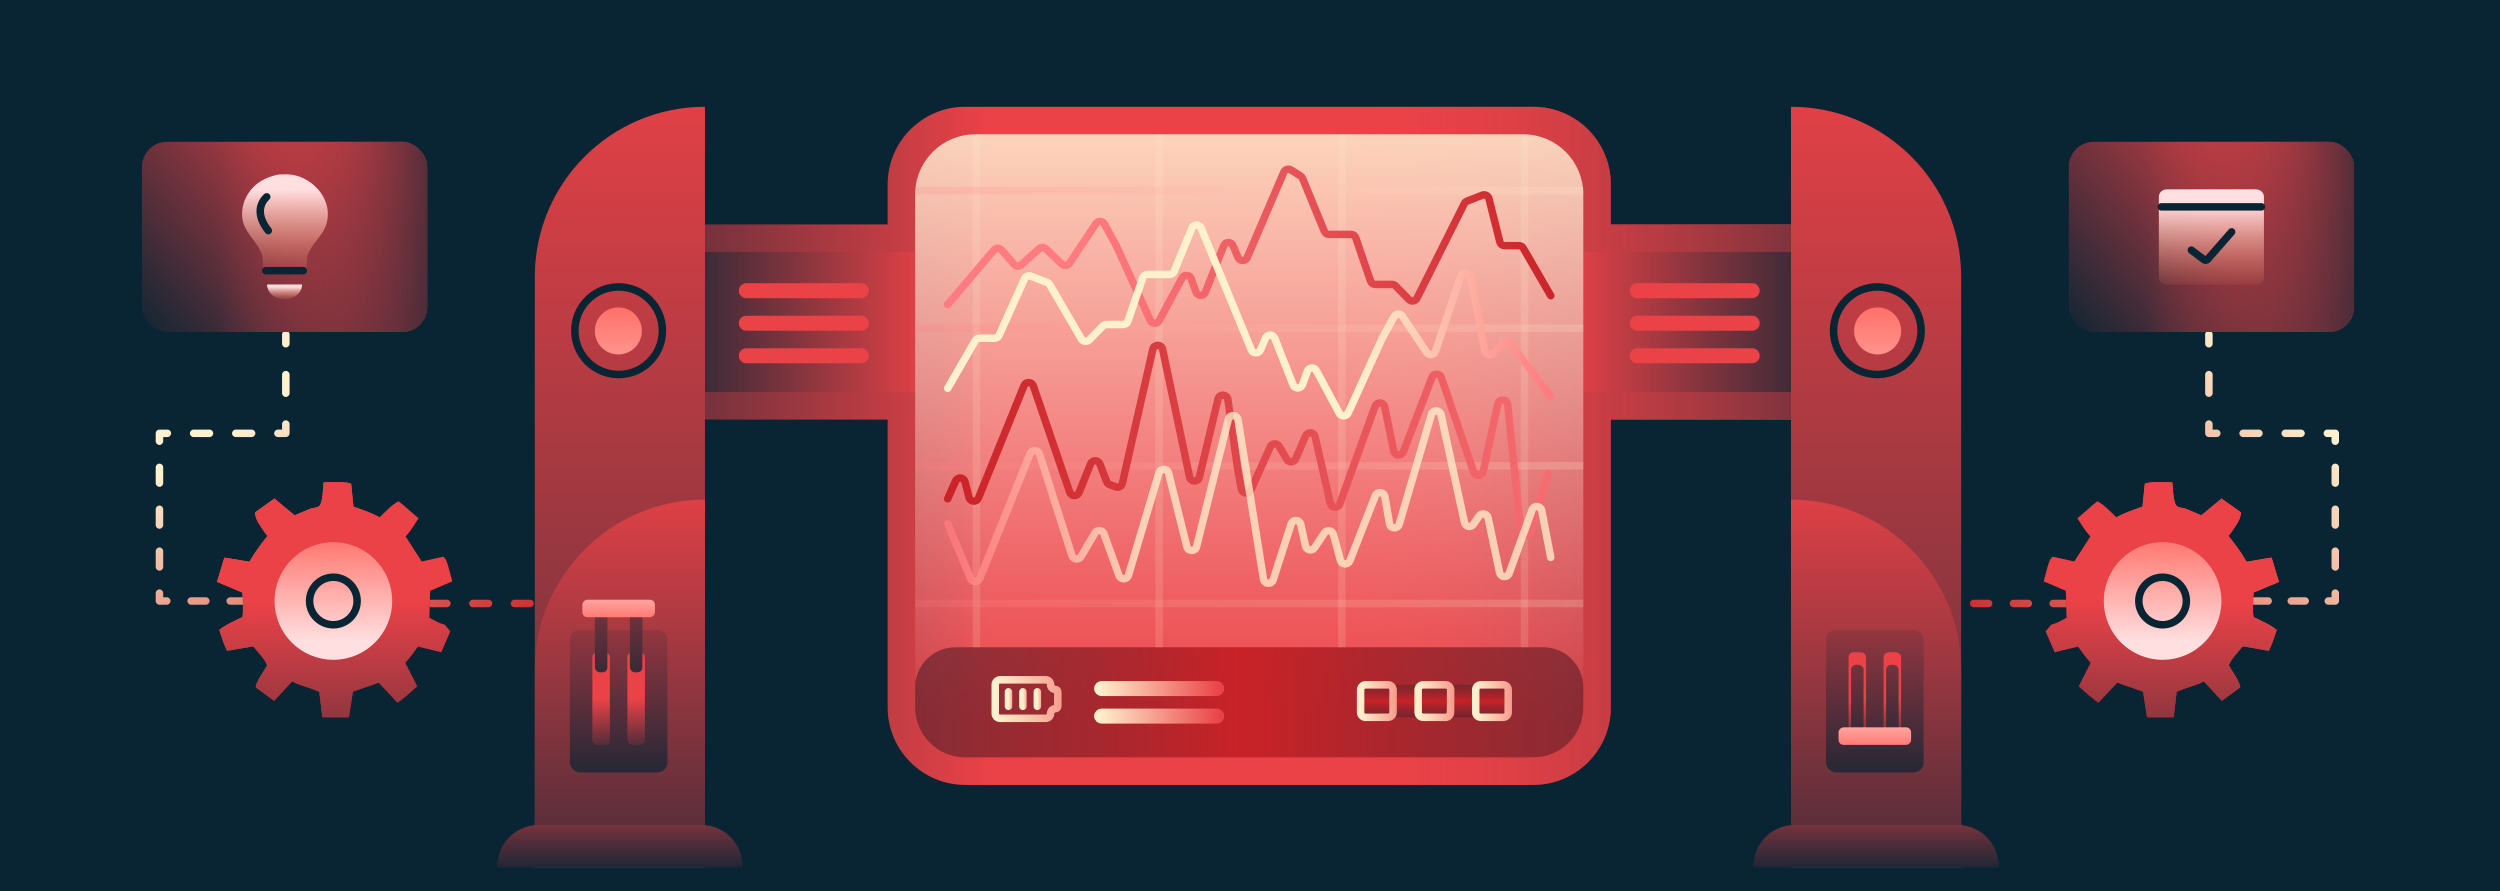 <?xml version="1.0" encoding="UTF-8"?> <svg xmlns="http://www.w3.org/2000/svg" width="620" height="221" viewBox="0 0 620 221" fill="none"><g clip-path="url(#clip0_775_232)"><rect width="620" height="221" fill="#092433"></rect><g clip-path="url(#clip1_775_232)"><rect width="633" height="209.138" transform="translate(-7 6)" fill="#092433"></rect><path fill-rule="evenodd" clip-rule="evenodd" d="M38.613 149.045C38.613 149.559 39.03 149.976 39.544 149.976H41.359C41.873 149.976 42.29 149.559 42.29 149.045C42.29 148.531 41.873 148.114 41.359 148.114H40.475V147.096C40.475 146.582 40.058 146.165 39.544 146.165C39.03 146.165 38.613 146.582 38.613 147.096L38.613 149.045ZM38.613 140.599C38.613 141.113 39.03 141.53 39.544 141.53C40.058 141.53 40.475 141.113 40.475 140.599V136.701C40.475 136.187 40.058 135.77 39.544 135.77C39.03 135.77 38.613 136.187 38.613 136.701L38.613 140.599ZM38.613 130.204C38.613 130.718 39.03 131.135 39.544 131.135C40.058 131.135 40.475 130.718 40.475 130.204V126.306C40.475 125.792 40.058 125.375 39.544 125.375C39.03 125.375 38.613 125.792 38.613 126.306L38.613 130.204ZM38.613 119.81C38.613 120.324 39.03 120.74 39.544 120.74C40.058 120.74 40.475 120.324 40.475 119.81V115.911C40.475 115.397 40.058 114.981 39.544 114.981C39.03 114.981 38.613 115.397 38.613 115.911L38.613 119.81ZM38.613 109.415C38.613 109.929 39.03 110.346 39.544 110.346C40.058 110.346 40.475 109.929 40.475 109.415L40.475 108.397H41.503C42.017 108.397 42.434 107.98 42.434 107.466C42.434 106.952 42.017 106.535 41.503 106.535H39.544C39.03 106.535 38.613 106.952 38.613 107.466L38.613 109.415ZM47.41 148.114C46.896 148.114 46.479 148.531 46.479 149.045C46.479 149.559 46.896 149.976 47.41 149.976H51.041C51.555 149.976 51.971 149.559 51.971 149.045C51.971 148.531 51.555 148.114 51.041 148.114H47.41ZM48.032 106.535C47.518 106.535 47.101 106.952 47.101 107.466C47.101 107.98 47.518 108.397 48.032 108.397H51.95C52.464 108.397 52.88 107.98 52.88 107.466C52.88 106.952 52.464 106.535 51.95 106.535H48.032ZM57.091 148.114C56.577 148.114 56.16 148.531 56.16 149.045C56.16 149.559 56.577 149.976 57.091 149.976H60.722C61.236 149.976 61.653 149.559 61.653 149.045C61.653 148.531 61.236 148.114 60.722 148.114H57.091ZM58.479 106.535C57.964 106.535 57.548 106.952 57.548 107.466C57.548 107.98 57.964 108.397 58.479 108.397L62.396 108.396C62.91 108.396 63.327 107.98 63.327 107.466C63.327 106.952 62.91 106.535 62.396 106.535L58.479 106.535ZM66.772 148.114C66.258 148.114 65.842 148.531 65.842 149.045C65.842 149.559 66.258 149.976 66.772 149.976H70.403C70.917 149.976 71.334 149.559 71.334 149.045C71.334 148.531 70.917 148.114 70.403 148.114H66.772ZM68.925 106.535C68.411 106.535 67.994 106.952 67.994 107.466C67.994 107.98 68.411 108.396 68.925 108.396H70.884C71.131 108.396 71.368 108.298 71.542 108.124C71.717 107.949 71.815 107.713 71.815 107.466V105.167C71.815 104.653 71.398 104.237 70.884 104.237C70.37 104.237 69.953 104.653 69.953 105.167V106.535H68.925ZM71.815 97.507V92.911C71.815 92.397 71.398 91.98 70.884 91.98C70.37 91.98 69.953 92.397 69.953 92.911L69.953 97.507C69.953 98.021 70.37 98.438 70.884 98.438C71.398 98.438 71.815 98.021 71.815 97.507ZM69.953 85.251C69.953 85.765 70.37 86.181 70.884 86.181C71.398 86.181 71.815 85.765 71.815 85.251V82.952C71.815 82.438 71.398 82.022 70.884 82.022C70.37 82.022 69.953 82.438 69.953 82.952V85.251ZM76.454 148.114C75.939 148.114 75.523 148.531 75.523 149.045C75.523 149.559 75.939 149.976 76.454 149.976H80.084C80.598 149.976 81.015 149.559 81.015 149.045C81.015 148.531 80.598 148.114 80.084 148.114H76.454ZM86.135 148.114C85.621 148.114 85.204 148.531 85.204 149.045C85.204 149.559 85.621 149.976 86.135 149.976H87.382C87.51 150.337 87.855 150.597 88.26 150.597H90.195C90.709 150.597 91.126 150.18 91.126 149.666C91.126 149.152 90.709 148.735 90.195 148.735H88.828C88.7 148.373 88.355 148.114 87.95 148.114H86.135ZM170.799 150.597C171.313 150.597 171.729 150.18 171.729 149.666C171.729 149.152 171.313 148.735 170.799 148.735H168.864C168.35 148.735 167.933 149.152 167.933 149.666C167.933 150.18 168.35 150.597 168.864 150.597H170.799ZM162.416 150.597C162.93 150.597 163.347 150.18 163.347 149.666C163.347 149.152 162.93 148.735 162.416 148.735H158.547C158.033 148.735 157.616 149.152 157.616 149.666C157.616 150.18 158.033 150.597 158.547 150.597H162.416ZM152.099 150.597C152.613 150.597 153.029 150.18 153.029 149.666C153.029 149.152 152.613 148.735 152.099 148.735H148.23C147.715 148.735 147.299 149.152 147.299 149.666C147.299 150.18 147.715 150.597 148.23 150.597H152.099ZM141.781 150.597C142.295 150.597 142.712 150.18 142.712 149.666C142.712 149.152 142.295 148.735 141.781 148.735H137.912C137.398 148.735 136.981 149.152 136.981 149.666C136.981 150.18 137.398 150.597 137.912 150.597H141.781ZM131.464 150.597C131.978 150.597 132.395 150.18 132.395 149.666C132.395 149.152 131.978 148.735 131.464 148.735H127.595C127.081 148.735 126.664 149.152 126.664 149.666C126.664 150.18 127.081 150.597 127.595 150.597H131.464ZM121.147 150.597C121.661 150.597 122.078 150.18 122.078 149.666C122.078 149.152 121.661 148.735 121.147 148.735H117.278C116.764 148.735 116.347 149.152 116.347 149.666C116.347 150.18 116.764 150.597 117.278 150.597H121.147ZM110.829 150.597C111.344 150.597 111.76 150.18 111.76 149.666C111.76 149.152 111.344 148.735 110.829 148.735H106.96C106.446 148.735 106.03 149.152 106.03 149.666C106.03 150.18 106.446 150.597 106.96 150.597H110.829ZM100.512 150.597C101.026 150.597 101.443 150.18 101.443 149.666C101.443 149.152 101.026 148.735 100.512 148.735H96.643C96.129 148.735 95.712 149.152 95.712 149.666C95.712 150.18 96.129 150.597 96.643 150.597H100.512Z" fill="url(#paint0_linear_775_232)"></path><path fill-rule="evenodd" clip-rule="evenodd" d="M580.076 149.045C580.076 149.559 579.66 149.976 579.146 149.976H577.423C576.909 149.976 576.493 149.559 576.493 149.045C576.493 148.531 576.909 148.114 577.423 148.114H578.215V147.096C578.215 146.582 578.631 146.165 579.146 146.165C579.66 146.165 580.076 146.582 580.076 147.096V149.045ZM580.076 140.599C580.076 141.113 579.66 141.53 579.146 141.53C578.631 141.53 578.215 141.113 578.215 140.599V136.701C578.215 136.187 578.631 135.77 579.146 135.77C579.66 135.77 580.076 136.187 580.076 136.701V140.599ZM580.076 130.204C580.076 130.718 579.66 131.135 579.146 131.135C578.631 131.135 578.215 130.718 578.215 130.204V126.306C578.215 125.792 578.631 125.375 579.146 125.375C579.66 125.375 580.076 125.792 580.076 126.306V130.204ZM580.076 119.81C580.076 120.324 579.66 120.74 579.146 120.74C578.631 120.74 578.215 120.324 578.215 119.81V115.911C578.215 115.397 578.631 114.981 579.146 114.981C579.66 114.981 580.076 115.397 580.076 115.911V119.81ZM580.076 109.415C580.076 109.929 579.66 110.346 579.146 110.346C578.631 110.346 578.215 109.929 578.215 109.415V108.397H577.187C576.673 108.397 576.256 107.98 576.256 107.466C576.256 106.952 576.673 106.535 577.187 106.535H579.146C579.66 106.535 580.076 106.952 580.076 107.466V109.415ZM571.683 148.114C572.197 148.114 572.614 148.531 572.614 149.045C572.614 149.559 572.197 149.976 571.683 149.976H568.239C567.725 149.976 567.308 149.559 567.308 149.045C567.308 148.531 567.725 148.114 568.239 148.114H571.683ZM570.658 106.535C571.172 106.535 571.589 106.952 571.589 107.466C571.589 107.98 571.172 108.397 570.658 108.397H566.74C566.226 108.397 565.809 107.98 565.809 107.466C565.809 106.952 566.226 106.535 566.74 106.535H570.658ZM562.498 148.114C563.012 148.114 563.429 148.531 563.429 149.045C563.429 149.559 563.012 149.976 562.498 149.976H559.054C558.54 149.976 558.123 149.559 558.123 149.045C558.123 148.531 558.54 148.114 559.054 148.114H562.498ZM560.211 106.535C560.725 106.535 561.142 106.952 561.142 107.466C561.142 107.98 560.725 108.397 560.211 108.397L556.294 108.396C555.78 108.396 555.363 107.98 555.363 107.466C555.363 106.952 555.78 106.535 556.294 106.535L560.211 106.535ZM553.314 148.114C553.828 148.114 554.245 148.531 554.245 149.045C554.245 149.559 553.828 149.976 553.314 149.976H549.869C549.355 149.976 548.939 149.559 548.939 149.045C548.939 148.531 549.355 148.114 549.869 148.114H553.314ZM549.765 106.535C550.279 106.535 550.696 106.952 550.696 107.466C550.696 107.98 550.279 108.396 549.765 108.396H547.806C547.559 108.396 547.322 108.298 547.148 108.124C546.973 107.949 546.875 107.713 546.875 107.466V105.167C546.875 104.653 547.292 104.237 547.806 104.237C548.32 104.237 548.737 104.653 548.737 105.167V106.535H549.765ZM546.875 97.507V92.911C546.875 92.397 547.292 91.98 547.806 91.98C548.32 91.98 548.737 92.397 548.737 92.911V97.507C548.737 98.021 548.32 98.438 547.806 98.438C547.292 98.438 546.875 98.021 546.875 97.507ZM548.737 85.251C548.737 85.765 548.32 86.181 547.806 86.181C547.292 86.181 546.875 85.765 546.875 85.251V82.952C546.875 82.438 547.292 82.022 547.806 82.022C548.32 82.022 548.737 82.438 548.737 82.952V85.251ZM544.129 148.114C544.643 148.114 545.06 148.531 545.06 149.045C545.06 149.559 544.643 149.976 544.129 149.976L540.685 149.976C540.171 149.976 539.754 149.559 539.754 149.045C539.754 148.531 540.171 148.114 540.685 148.114H544.129ZM534.944 148.114C535.458 148.114 535.875 148.531 535.875 149.045C535.875 149.559 535.458 149.976 534.944 149.976H533.222C532.708 149.976 532.291 149.559 532.291 149.045C532.291 148.531 532.708 148.114 533.222 148.114H534.944ZM528.893 148.735H530.74C531.254 148.735 531.671 149.152 531.671 149.666C531.671 150.18 531.254 150.597 530.74 150.597H528.893C528.378 150.597 527.962 150.18 527.962 149.666C527.962 149.152 528.378 148.735 528.893 148.735ZM519.041 148.735H522.735C523.249 148.735 523.666 149.152 523.666 149.666C523.666 150.18 523.249 150.597 522.735 150.597H519.041C518.527 150.597 518.11 150.18 518.11 149.666C518.11 149.152 518.527 148.735 519.041 148.735ZM509.189 148.735H512.883C513.397 148.735 513.814 149.152 513.814 149.666C513.814 150.18 513.397 150.597 512.883 150.597H509.189C508.675 150.597 508.258 150.18 508.258 149.666C508.258 149.152 508.675 148.735 509.189 148.735ZM499.337 148.735H503.031C503.546 148.735 503.962 149.152 503.962 149.666C503.962 150.18 503.546 150.597 503.031 150.597H499.337C498.823 150.597 498.406 150.18 498.406 149.666C498.406 149.152 498.823 148.735 499.337 148.735ZM489.485 148.735H493.18C493.694 148.735 494.11 149.152 494.11 149.666C494.11 150.18 493.694 150.597 493.18 150.597H489.485C488.971 150.597 488.554 150.18 488.554 149.666C488.554 149.152 488.971 148.735 489.485 148.735ZM479.633 148.735H483.328C483.842 148.735 484.259 149.152 484.259 149.666C484.259 150.18 483.842 150.597 483.328 150.597H479.633C479.119 150.597 478.702 150.18 478.702 149.666C478.702 149.152 479.119 148.735 479.633 148.735ZM469.781 148.735H473.476C473.99 148.735 474.407 149.152 474.407 149.666C474.407 150.18 473.99 150.597 473.476 150.597H469.781C469.267 150.597 468.851 150.18 468.851 149.666C468.851 149.152 469.267 148.735 469.781 148.735ZM459.93 148.735H463.624C464.138 148.735 464.555 149.152 464.555 149.666C464.555 150.18 464.138 150.597 463.624 150.597H459.93C459.416 150.597 458.999 150.18 458.999 149.666C458.999 149.152 459.416 148.735 459.93 148.735ZM451.925 148.735H453.772C454.286 148.735 454.703 149.152 454.703 149.666C454.703 150.18 454.286 150.597 453.772 150.597H451.925C451.411 150.597 450.994 150.18 450.994 149.666C450.994 149.152 451.411 148.735 451.925 148.735Z" fill="url(#paint1_linear_775_232)"></path><g filter="url(#filter0_f_775_232)"><path d="M77.019 126.135C77.694 125.972 78.951 125.884 79.319 125.307C80.085 124.104 80.086 121.106 80.265 119.63C81.657 119.648 86.113 119.322 87.092 120.01L87.665 125.636C89.882 126.429 92.105 127.17 94.185 128.288C95.586 126.993 97.165 125.155 98.875 124.328L103.773 128.552C102.767 130.053 101.807 131.714 100.557 133.022L104.561 139.272L109.934 138.078C110.713 138.772 110.877 139.585 111.17 140.549L112.152 144.16L106.673 146.5L106.464 153.217C107.67 153.839 108.94 154.625 110.268 154.91L111.662 156.589L109.436 161.746L103.644 160.34C102.632 161.696 101.658 163.148 100.495 164.377L103.458 170.2C101.883 171.634 100.345 173.061 98.587 174.272L95.38 170.851L93.928 169.303L87.523 171.529L86.534 177.904L79.934 177.888L79.183 171.591C76.995 170.539 74.658 170.116 72.435 168.97L67.982 173.796L63.442 170.475C63.247 169.51 65.651 166.058 66.252 165.036C65.821 163.553 63.79 161.545 62.809 160.278L56.318 161.397C55.498 159.766 54.977 157.946 54.382 156.222C55.981 154.873 58.284 153.97 60.143 153.004C60.397 151.063 60.169 148.923 60.124 146.961L53.816 144.316L55.638 138.291L61.869 139.31C63.186 136.975 64.635 135.012 66.328 132.934L65.639 132.011C64.708 130.578 63.213 128.825 63.263 127.059L68.058 123.643L73.059 127.799L77.019 126.135Z" fill="url(#paint2_linear_775_232)"></path></g><path d="M77.019 126.135C77.694 125.972 78.951 125.884 79.319 125.307C80.085 124.104 80.086 121.106 80.265 119.63C81.657 119.648 86.113 119.322 87.092 120.01L87.665 125.636C89.882 126.429 92.105 127.17 94.185 128.288C95.586 126.993 97.165 125.155 98.875 124.328L103.773 128.552C102.767 130.053 101.807 131.714 100.557 133.022L104.561 139.272L109.934 138.078C110.713 138.772 110.877 139.585 111.17 140.549L112.152 144.16L106.673 146.5L106.464 153.217C107.67 153.839 108.94 154.625 110.268 154.91L111.662 156.589L109.436 161.746L103.644 160.34C102.632 161.696 101.658 163.148 100.495 164.377L103.458 170.2C101.883 171.634 100.345 173.061 98.587 174.272L95.38 170.851L93.928 169.303L87.523 171.529L86.534 177.904L79.934 177.888L79.183 171.591C76.995 170.539 74.658 170.116 72.435 168.97L67.982 173.796L63.442 170.475C63.247 169.51 65.651 166.058 66.252 165.036C65.821 163.553 63.79 161.545 62.809 160.278L56.318 161.397C55.498 159.766 54.977 157.946 54.382 156.222C55.981 154.873 58.284 153.97 60.143 153.004C60.397 151.063 60.169 148.923 60.124 146.961L53.816 144.316L55.638 138.291L61.869 139.31C63.186 136.975 64.635 135.012 66.328 132.934L65.639 132.011C64.708 130.578 63.213 128.825 63.263 127.059L68.058 123.643L73.059 127.799L77.019 126.135Z" fill="url(#paint3_linear_775_232)"></path><path d="M82.674 134.462C74.62 134.462 68.09 140.992 68.09 149.046C68.09 157.1 74.62 163.63 82.674 163.63C90.728 163.63 97.258 157.1 97.258 149.046C97.258 140.992 90.728 134.462 82.674 134.462Z" fill="url(#paint4_linear_775_232)"></path><path d="M82.673 154.942C85.929 154.942 88.569 152.302 88.569 149.046C88.569 145.79 85.929 143.15 82.673 143.15C79.417 143.15 76.777 145.79 76.777 149.046C76.777 152.302 79.417 154.942 82.673 154.942Z" stroke="#092433" stroke-width="1.862" stroke-miterlimit="10"></path><g filter="url(#filter1_f_775_232)"><path d="M541.979 126.135C541.304 125.972 540.047 125.884 539.68 125.307C538.913 124.104 538.912 121.106 538.733 119.63C537.341 119.648 532.885 119.322 531.906 120.01L531.333 125.636C529.116 126.429 526.894 127.17 524.813 128.288C523.412 126.993 521.833 125.155 520.123 124.328L515.225 128.552C516.231 130.053 517.191 131.714 518.441 133.022L514.437 139.272L509.064 138.078C508.285 138.772 508.121 139.585 507.828 140.549L506.846 144.16L512.325 146.5L512.534 153.217C511.328 153.839 510.058 154.625 508.73 154.91L507.336 156.589L509.562 161.746L515.354 160.34C516.366 161.696 517.34 163.148 518.503 164.377L515.54 170.2C517.115 171.634 518.653 173.061 520.412 174.272L523.618 170.851L525.07 169.303L531.475 171.529L532.464 177.904L539.064 177.888L539.815 171.591C542.003 170.539 544.34 170.116 546.563 168.97L551.016 173.796L555.556 170.475C555.751 169.51 553.347 166.058 552.746 165.036C553.177 163.553 555.208 161.545 556.189 160.278L562.68 161.397C563.5 159.766 564.021 157.946 564.616 156.222C563.017 154.873 560.714 153.97 558.855 153.004C558.601 151.063 558.829 148.923 558.874 146.961L565.182 144.316L563.36 138.291L557.129 139.31C555.812 136.975 554.363 135.012 552.67 132.934L553.359 132.011C554.29 130.578 555.785 128.825 555.735 127.059L550.94 123.643L545.939 127.799L541.979 126.135Z" fill="url(#paint5_linear_775_232)"></path></g><path d="M541.979 126.135C541.304 125.972 540.047 125.884 539.68 125.307C538.913 124.104 538.912 121.106 538.733 119.63C537.341 119.648 532.885 119.322 531.906 120.01L531.333 125.636C529.116 126.429 526.894 127.17 524.813 128.288C523.412 126.993 521.833 125.155 520.123 124.328L515.225 128.552C516.231 130.053 517.191 131.714 518.441 133.022L514.437 139.272L509.064 138.078C508.285 138.772 508.121 139.585 507.828 140.549L506.846 144.16L512.325 146.5L512.534 153.217C511.328 153.839 510.058 154.625 508.73 154.91L507.336 156.589L509.562 161.746L515.354 160.34C516.366 161.696 517.34 163.148 518.503 164.377L515.54 170.2C517.115 171.634 518.653 173.061 520.412 174.272L523.618 170.851L525.07 169.303L531.475 171.529L532.464 177.904L539.064 177.888L539.815 171.591C542.003 170.539 544.34 170.116 546.563 168.97L551.016 173.796L555.556 170.475C555.751 169.51 553.347 166.058 552.746 165.036C553.177 163.553 555.208 161.545 556.189 160.278L562.68 161.397C563.5 159.766 564.021 157.946 564.616 156.222C563.017 154.873 560.714 153.97 558.855 153.004C558.601 151.063 558.829 148.923 558.874 146.961L565.182 144.316L563.36 138.291L557.129 139.31C555.812 136.975 554.363 135.012 552.67 132.934L553.359 132.011C554.29 130.578 555.785 128.825 555.735 127.059L550.94 123.643L545.939 127.799L541.979 126.135Z" fill="url(#paint6_linear_775_232)"></path><path d="M536.324 134.462C544.378 134.462 550.908 140.992 550.908 149.046C550.908 157.1 544.378 163.63 536.324 163.63C528.27 163.63 521.74 157.1 521.74 149.046C521.74 140.992 528.27 134.462 536.324 134.462Z" fill="url(#paint7_linear_775_232)"></path><path d="M536.323 154.942C533.067 154.942 530.428 152.302 530.428 149.046C530.428 145.79 533.067 143.15 536.323 143.15C539.579 143.15 542.219 145.79 542.219 149.046C542.219 152.302 539.579 154.942 536.323 154.942Z" stroke="#092433" stroke-width="1.862" stroke-miterlimit="10"></path><rect x="513.053" y="35.167" width="70.747" height="47.165" rx="6.206" fill="url(#paint8_linear_775_232)"></rect><rect x="513.053" y="35.167" width="70.747" height="47.165" rx="6.206" fill="url(#paint9_linear_775_232)"></rect><path d="M559.452 46.958H537.398C536.29 46.958 535.393 47.77 535.393 48.772V68.726C535.393 69.728 536.29 70.54 537.398 70.54H559.452C560.56 70.54 561.457 69.728 561.457 68.726V48.772C561.457 47.77 560.56 46.958 559.452 46.958Z" fill="url(#paint10_linear_775_232)"></path><path d="M536.014 51.302H560.837" stroke="#092433" stroke-width="1.862" stroke-miterlimit="10" stroke-linecap="round"></path><path d="M543.461 62.043L546.629 64.419C546.888 64.613 547.254 64.575 547.468 64.331L553.438 57.508" stroke="#092433" stroke-width="1.862" stroke-miterlimit="10" stroke-linecap="round"></path><rect x="35.201" y="35.167" width="70.747" height="47.165" rx="6.206" fill="url(#paint11_linear_775_232)"></rect><rect x="35.201" y="35.167" width="70.747" height="47.165" rx="6.206" fill="url(#paint12_linear_775_232)"></rect><path d="M70.575 74.264C72.974 74.264 74.919 72.597 74.919 70.54H66.231C66.231 72.597 68.175 74.264 70.575 74.264Z" fill="url(#paint13_linear_775_232)"></path><path fill-rule="evenodd" clip-rule="evenodd" d="M71.28 43.234L69.004 43.274C65.861 43.997 63.295 45.264 61.511 48.072C60.253 50.053 59.677 52.604 60.244 54.908C60.658 56.595 61.672 57.945 62.687 59.297C63.114 59.864 63.54 60.432 63.923 61.025C64.483 61.894 64.867 62.813 65.122 63.766L65.269 67.883H76.02L76.139 63.959C76.232 63.553 76.356 63.149 76.525 62.745C77.024 61.548 77.819 60.527 78.614 59.506C79.077 58.911 79.539 58.317 79.943 57.688C82.251 54.093 81.511 49.783 78.658 46.721C76.738 44.66 74.136 43.324 71.28 43.234Z" fill="url(#paint14_linear_775_232)"></path><path d="M66.144 48.819C64.39 50.456 63.497 53.345 66.531 57.188" stroke="#092433" stroke-width="1.862" stroke-miterlimit="10" stroke-linecap="round"></path><line x1="65.921" y1="67.127" x2="75.23" y2="67.127" stroke="#092433" stroke-width="1.862" stroke-miterlimit="10" stroke-linecap="round"></line><path fill-rule="evenodd" clip-rule="evenodd" d="M220.136 45.718C220.136 35.093 228.75 26.48 239.375 26.48H380.248C390.873 26.48 399.486 35.093 399.486 45.718L399.486 55.647L447.892 55.647V104.053H399.486L399.486 175.421C399.486 186.046 390.873 194.659 380.248 194.659H239.375C228.75 194.659 220.136 186.046 220.136 175.421L220.136 104.053H171.73L171.73 55.647L220.136 55.647V45.718Z" fill="url(#paint15_linear_775_232)"></path><path fill-rule="evenodd" clip-rule="evenodd" d="M220.136 45.718C220.136 35.093 228.75 26.48 239.375 26.48H380.248C390.873 26.48 399.486 35.093 399.486 45.718L399.486 55.647L447.892 55.647V104.053H399.486L399.486 175.421C399.486 186.046 390.873 194.659 380.248 194.659H239.375C228.75 194.659 220.136 186.046 220.136 175.421L220.136 104.053H171.73L171.73 55.647L220.136 55.647V45.718Z" fill="url(#paint16_linear_775_232)"></path><rect x="226.961" y="62.474" width="34.753" height="55.232" transform="rotate(90 226.961 62.474)" fill="url(#paint17_linear_775_232)"></rect><rect width="34.753" height="55.232" transform="matrix(4.37114e-08 1 1 -4.37114e-08 392.658 62.474)" fill="url(#paint18_linear_775_232)"></rect><path d="M226.961 48.2C226.961 39.974 233.629 33.306 241.855 33.306H377.764C385.99 33.306 392.658 39.974 392.658 48.2V166.112C392.658 176.394 384.323 184.729 374.04 184.729H245.579C235.296 184.729 226.961 176.394 226.961 166.112V48.2Z" fill="url(#paint19_linear_775_232)"></path><path d="M184.141 72.093C184.141 71.579 184.557 71.162 185.072 71.162H213.619C214.133 71.162 214.549 71.579 214.549 72.093C214.549 72.607 214.133 73.024 213.619 73.024H185.072C184.557 73.024 184.141 72.607 184.141 72.093Z" stroke="#EB4247" stroke-width="1.862" stroke-linecap="round"></path><path d="M184.141 80.161C184.141 79.647 184.557 79.23 185.072 79.23H213.619C214.133 79.23 214.549 79.647 214.549 80.161C214.549 80.675 214.133 81.091 213.619 81.091H185.072C184.557 81.091 184.141 80.675 184.141 80.161Z" stroke="#EB4247" stroke-width="1.862" stroke-linecap="round"></path><path d="M184.141 88.228C184.141 87.714 184.557 87.297 185.072 87.297H213.619C214.133 87.297 214.549 87.714 214.549 88.228C214.549 88.742 214.133 89.159 213.619 89.159H185.072C184.557 89.159 184.141 88.742 184.141 88.228Z" stroke="#EB4247" stroke-width="1.862" stroke-linecap="round"></path><path d="M435.479 72.093C435.479 71.579 435.062 71.162 434.548 71.162H406.001C405.487 71.162 405.07 71.579 405.07 72.093C405.07 72.607 405.487 73.024 406.001 73.024H434.548C435.062 73.024 435.479 72.607 435.479 72.093Z" stroke="#EB4247" stroke-width="1.862" stroke-linecap="round"></path><path d="M435.479 80.161C435.479 79.647 435.062 79.23 434.548 79.23H406.001C405.487 79.23 405.07 79.647 405.07 80.161C405.07 80.675 405.487 81.091 406.001 81.091H434.548C435.062 81.091 435.479 80.675 435.479 80.161Z" stroke="#EB4247" stroke-width="1.862" stroke-linecap="round"></path><path d="M435.479 88.228C435.479 87.714 435.062 87.297 434.548 87.297H406.001C405.487 87.297 405.07 87.714 405.07 88.228C405.07 88.742 405.487 89.159 406.001 89.159H434.548C435.062 89.159 435.479 88.742 435.479 88.228Z" stroke="#EB4247" stroke-width="1.862" stroke-linecap="round"></path><path d="M132.631 68.68C132.631 45.373 151.524 26.48 174.831 26.48V26.48V215.138H132.631V68.68Z" fill="url(#paint20_linear_775_232)"></path><path d="M132.631 166.112C132.631 142.806 151.524 123.912 174.831 123.912V123.912V215.139H132.631V166.112Z" fill="url(#paint21_linear_775_232)"></path><path d="M153.421 92.882C159.419 92.882 164.281 88.019 164.281 82.021C164.281 76.023 159.419 71.161 153.421 71.161C147.423 71.161 142.561 76.023 142.561 82.021C142.561 88.019 147.423 92.882 153.421 92.882Z" stroke="#092433" stroke-width="1.862" stroke-miterlimit="10"></path><path d="M153.346 76.239C150.125 76.239 147.514 78.85 147.514 82.07C147.514 85.291 150.125 87.902 153.346 87.902C156.567 87.902 159.178 85.291 159.178 82.07C159.178 78.85 156.567 76.239 153.346 76.239Z" fill="url(#paint22_linear_775_232)"></path><rect x="141.32" y="156.183" width="24.203" height="35.373" rx="2.482" fill="url(#paint23_linear_775_232)"></rect><rect x="146.906" y="161.768" width="4.344" height="22.962" rx="1.241" fill="url(#paint24_linear_775_232)"></rect><rect x="147.525" y="151.218" width="3.103" height="15.515" rx="1.241" fill="url(#paint25_linear_775_232)"></rect><rect x="155.594" y="161.768" width="4.344" height="22.962" rx="1.241" fill="url(#paint26_linear_775_232)"></rect><rect x="156.215" y="151.218" width="3.103" height="15.515" rx="1.241" fill="url(#paint27_linear_775_232)"></rect><rect x="144.424" y="153.079" width="4.344" height="17.997" rx="1.241" transform="rotate(-90 144.424 153.079)" fill="url(#paint28_linear_775_232)"></rect><path d="M123.322 214.813C123.322 209.166 127.9 204.588 133.548 204.588H173.915C179.562 204.588 184.14 209.166 184.14 214.813V214.813C184.14 214.993 183.995 215.138 183.815 215.138H123.647C123.468 215.138 123.322 214.993 123.322 214.813V214.813Z" fill="url(#paint29_linear_775_232)"></path><path d="M486.367 68.68C486.367 45.373 467.474 26.48 444.167 26.48V26.48V215.138H486.367V68.68Z" fill="url(#paint30_linear_775_232)"></path><path d="M465.577 92.882C459.579 92.882 454.717 88.019 454.717 82.021C454.717 76.023 459.579 71.161 465.577 71.161C471.575 71.161 476.438 76.023 476.438 82.021C476.438 88.019 471.575 92.882 465.577 92.882Z" stroke="#092433" stroke-width="1.862" stroke-miterlimit="10"></path><path d="M465.652 76.239C468.873 76.239 471.484 78.85 471.484 82.07C471.484 85.291 468.873 87.902 465.652 87.902C462.431 87.902 459.82 85.291 459.82 82.07C459.82 78.85 462.431 76.239 465.652 76.239Z" fill="url(#paint31_linear_775_232)"></path><path d="M486.367 166.112C486.367 142.806 467.474 123.912 444.167 123.912V123.912V215.139H486.367V166.112Z" fill="url(#paint32_linear_775_232)"></path><rect x="452.855" y="156.183" width="24.203" height="35.373" rx="2.482" fill="url(#paint33_linear_775_232)"></rect><rect x="458.441" y="161.768" width="4.344" height="22.962" rx="1.241" fill="url(#paint34_linear_775_232)"></rect><rect x="459.061" y="164.871" width="3.103" height="16.756" rx="1.241" fill="url(#paint35_linear_775_232)"></rect><rect x="467.129" y="161.768" width="4.344" height="22.962" rx="1.241" fill="url(#paint36_linear_775_232)"></rect><rect x="467.75" y="164.871" width="3.103" height="16.756" rx="1.241" fill="url(#paint37_linear_775_232)"></rect><rect x="455.959" y="184.729" width="4.344" height="17.997" rx="1.241" transform="rotate(-90 455.959 184.729)" fill="url(#paint38_linear_775_232)"></rect><path d="M434.857 214.813C434.857 209.166 439.435 204.588 445.083 204.588H485.45C491.097 204.588 495.675 209.166 495.675 214.813V214.813C495.675 214.993 495.53 215.138 495.35 215.138H435.182C435.003 215.138 434.857 214.993 434.857 214.813V214.813Z" fill="url(#paint39_linear_775_232)"></path><path d="M382.731 160.526C388.215 160.526 392.66 164.972 392.66 170.456L392.66 175.42C392.66 182.275 387.103 187.832 380.248 187.832L239.375 187.832C232.52 187.832 226.963 182.275 226.963 175.42L226.963 170.456C226.963 164.972 231.409 160.526 236.893 160.526L382.731 160.526Z" fill="url(#paint40_linear_775_232)"></path><rect x="337.428" y="169.835" width="36.615" height="8.068" fill="url(#paint41_linear_775_232)"></rect><path d="M337.432 171.08C337.433 170.395 337.988 169.84 338.673 169.84L344.25 169.836C344.937 169.835 345.494 170.393 345.492 171.08L345.477 176.654C345.475 177.337 344.921 177.891 344.238 177.892L338.672 177.901C337.985 177.902 337.428 177.345 337.429 176.659L337.432 171.08Z" stroke="url(#paint42_linear_775_232)" stroke-width="1.862" stroke-linecap="round"></path><path d="M351.702 171.088C351.702 170.403 352.256 169.847 352.941 169.846L358.52 169.837C359.208 169.836 359.766 170.395 359.763 171.084L359.737 176.665C359.734 177.349 359.178 177.902 358.493 177.9L352.945 177.891C352.26 177.889 351.706 177.335 351.706 176.65L351.702 171.088Z" stroke="url(#paint43_linear_775_232)" stroke-width="1.862" stroke-linecap="round"></path><path d="M365.976 171.08C365.975 170.394 366.531 169.838 367.217 169.838L372.799 169.835C373.486 169.835 374.042 170.392 374.041 171.078L374.035 176.66C374.035 177.346 373.477 177.901 372.791 177.899L367.219 177.886C366.536 177.884 365.982 177.329 365.981 176.646L365.976 171.08Z" stroke="url(#paint44_linear_775_232)" stroke-width="1.862" stroke-linecap="round"></path><path d="M272.266 177.592C272.266 177.078 272.682 176.661 273.197 176.661H301.744C302.258 176.661 302.674 177.078 302.674 177.592C302.674 178.106 302.258 178.523 301.744 178.523H273.197C272.682 178.523 272.266 178.106 272.266 177.592Z" fill="url(#paint45_linear_775_232)"></path><path d="M272.266 170.766C272.266 170.252 272.682 169.835 273.197 169.835H301.744C302.258 169.835 302.674 170.252 302.674 170.766C302.674 171.28 302.258 171.697 301.744 171.697H273.197C272.682 171.697 272.266 171.28 272.266 170.766Z" fill="url(#paint46_linear_775_232)"></path><path d="M272.266 177.592C272.266 177.078 272.682 176.661 273.197 176.661H301.744C302.258 176.661 302.674 177.078 302.674 177.592C302.674 178.106 302.258 178.523 301.744 178.523H273.197C272.682 178.523 272.266 178.106 272.266 177.592Z" stroke="url(#paint47_linear_775_232)" stroke-width="1.862" stroke-linecap="round"></path><path d="M272.266 170.766C272.266 170.252 272.682 169.835 273.197 169.835H301.744C302.258 169.835 302.674 170.252 302.674 170.766C302.674 171.28 302.258 171.697 301.744 171.697H273.197C272.682 171.697 272.266 171.28 272.266 170.766Z" stroke="url(#paint48_linear_775_232)" stroke-width="1.862" stroke-linecap="round"></path><path d="M262.335 171.578C262.335 171.42 262.272 171.268 262.16 171.156C262.048 171.044 261.897 170.982 261.738 170.982V170.982C261.079 170.982 260.545 170.447 260.545 169.788V169.788C260.545 169.472 260.419 169.168 260.195 168.944C259.971 168.72 259.668 168.595 259.351 168.595H248.014C247.697 168.595 247.394 168.72 247.17 168.944C246.946 169.168 246.82 169.472 246.82 169.788V176.949C246.82 177.265 246.946 177.569 247.17 177.793C247.394 178.017 247.697 178.142 248.014 178.142H259.351C259.668 178.142 259.971 178.017 260.195 177.793C260.419 177.569 260.545 177.265 260.545 176.949V176.949C260.545 176.29 261.079 175.755 261.738 175.755V175.755C261.897 175.755 262.048 175.692 262.16 175.581C262.272 175.469 262.335 175.317 262.335 175.159V171.578Z" stroke="url(#paint49_linear_775_232)" stroke-width="1.862" stroke-linecap="round"></path><path d="M250.104 171.578V175.158" stroke="url(#paint50_linear_775_232)" stroke-width="1.862" stroke-linecap="round"></path><path d="M253.684 171.578V175.158" stroke="url(#paint51_linear_775_232)" stroke-width="1.862" stroke-linecap="round"></path><path d="M257.262 171.578V175.158" stroke="url(#paint52_linear_775_232)" stroke-width="1.862" stroke-linecap="round"></path><g opacity="0.15"><line x1="242.167" y1="33.307" x2="242.167" y2="160.527" stroke="url(#paint53_linear_775_232)" stroke-width="1.862"></line><line x1="287.47" y1="33.307" x2="287.47" y2="160.527" stroke="url(#paint54_linear_775_232)" stroke-width="1.862"></line><line x1="332.773" y1="33.307" x2="332.773" y2="160.527" stroke="url(#paint55_linear_775_232)" stroke-width="1.862"></line><line x1="378.075" y1="33.307" x2="378.075" y2="160.527" stroke="url(#paint56_linear_775_232)" stroke-width="1.862"></line></g><g opacity="0.2"><line x1="392.658" y1="47.27" x2="226.961" y2="47.27" stroke="url(#paint57_linear_775_232)" stroke-width="1.862"></line><line x1="392.658" y1="81.403" x2="226.961" y2="81.403" stroke="url(#paint58_linear_775_232)" stroke-width="1.862"></line><line x1="392.658" y1="115.534" x2="226.961" y2="115.534" stroke="url(#paint59_linear_775_232)" stroke-width="1.862"></line><line x1="392.658" y1="149.667" x2="226.961" y2="149.667" stroke="url(#paint60_linear_775_232)" stroke-width="1.862"></line></g><path d="M235.029 75.506L246.507 62.017C246.998 61.44 247.886 61.433 248.386 62.003L251.508 65.562C251.964 66.083 252.757 66.129 253.271 65.667L257.688 61.691C258.17 61.257 258.904 61.267 259.373 61.713L263.35 65.492C263.909 66.023 264.81 65.922 265.238 65.281L271.774 55.487C272.291 54.713 273.446 54.763 273.894 55.579L276.828 60.923L285.26 79.433C285.686 80.368 286.997 80.41 287.483 79.506L293.149 68.954C293.656 68.008 295.043 68.109 295.409 69.117L296.61 72.425C296.999 73.5 298.511 73.521 298.931 72.458L303.478 60.935C303.885 59.904 305.337 59.883 305.774 60.901L307.037 63.847C307.467 64.85 308.888 64.85 309.318 63.847L318.38 42.713C318.681 42.011 319.539 41.745 320.185 42.154L322.539 43.645C322.756 43.783 322.925 43.984 323.023 44.221L328.434 57.361C328.625 57.826 329.079 58.13 329.581 58.13H335.047C335.578 58.13 336.05 58.467 336.222 58.969L339.893 69.702C340.064 70.204 340.536 70.542 341.067 70.542H345.212C345.544 70.542 345.862 70.675 346.096 70.911L349.412 74.272C350.009 74.878 351.025 74.717 351.405 73.956L363.152 50.489C363.289 50.214 363.523 50 363.809 49.889L367.603 48.404C368.3 48.132 369.077 48.533 369.259 49.258L371.947 59.983C372.085 60.535 372.581 60.923 373.151 60.923H376.691C377.134 60.923 377.544 61.159 377.765 61.542L384.591 73.334" stroke="url(#paint61_linear_775_232)" stroke-width="1.862" stroke-linecap="round"></path><path d="M384.59 98.468L374.581 85.108C374.108 84.477 373.174 84.441 372.654 85.034L370.432 87.568C369.752 88.343 368.478 87.999 368.281 86.987L364.696 68.617C364.452 67.367 362.71 67.251 362.302 68.457L356.008 87.079C355.678 88.055 354.371 88.228 353.8 87.371L347.845 78.449C347.328 77.674 346.173 77.724 345.725 78.54L342.791 83.884L334.359 102.394C333.933 103.329 332.622 103.371 332.136 102.467L326.47 91.915C325.963 90.969 324.576 91.07 324.21 92.079L323.01 95.387C322.62 96.461 321.108 96.482 320.688 95.419L316.141 83.896C315.734 82.865 314.282 82.844 313.846 83.862L312.606 86.755C312.172 87.765 310.736 87.755 310.317 86.738L297.894 56.572C297.472 55.547 296.021 55.547 295.599 56.572L291.185 67.29C290.994 67.755 290.541 68.059 290.038 68.059H284.572C284.041 68.059 283.569 68.396 283.397 68.898L279.727 79.631C279.555 80.133 279.083 80.471 278.552 80.471H274.407C274.075 80.471 273.757 80.603 273.523 80.84L270.129 84.281C269.555 84.862 268.585 84.74 268.173 84.034L260.346 70.604C260.205 70.362 259.986 70.175 259.726 70.073L255.675 68.489C255.06 68.248 254.363 68.531 254.092 69.134L247.767 83.153C247.566 83.598 247.123 83.884 246.635 83.884H242.928C242.485 83.884 242.076 84.12 241.854 84.503L235.028 96.296" stroke="url(#paint62_linear_775_232)" stroke-width="1.862" stroke-linecap="round"></path><path d="M235.029 123.707L236.988 119.29C237.465 118.212 239.035 118.345 239.325 119.488L240.304 123.346C240.599 124.508 242.207 124.618 242.658 123.507L253.95 95.653C254.381 94.588 255.903 94.63 256.274 95.717L265.289 122.063C265.662 123.151 267.185 123.192 267.615 122.125L270.465 115.049C270.886 114.003 272.371 114.015 272.775 115.068L274.462 119.462C274.589 119.794 274.853 120.055 275.185 120.18L276.694 120.745C277.398 121.009 278.173 120.591 278.34 119.858L285.903 86.61C286.199 85.312 288.053 85.326 288.328 86.629L295.018 118.313C295.292 119.608 297.132 119.633 297.44 118.345L302.079 98.949C302.398 97.616 304.325 97.708 304.515 99.066L306.893 116.008L307.853 121.283C308.071 122.483 309.707 122.681 310.206 121.569L315.032 110.811C315.445 109.891 316.724 109.821 317.234 110.69L319.125 113.906C319.639 114.781 320.928 114.703 321.333 113.773L323.809 108.083C324.288 106.984 325.892 107.134 326.158 108.303L329.908 124.81C330.183 126.019 331.865 126.122 332.286 124.956L341.022 100.75C341.447 99.571 343.152 99.694 343.405 100.921L345.656 111.858C345.906 113.073 347.585 113.211 348.03 112.054L355.128 93.591C355.544 92.509 357.085 92.538 357.461 93.635L365.461 117.023C365.867 118.212 367.582 118.112 367.848 116.884L371.46 100.198C371.759 98.817 373.763 98.928 373.908 100.333L377.133 131.731C377.272 133.08 379.163 133.262 379.556 131.964L383.97 117.396" stroke="url(#paint63_linear_775_232)" stroke-width="1.862" stroke-linecap="round"></path><path opacity="0.75" d="M235.029 129.913L240.691 143.476C241.118 144.5 242.572 144.491 242.987 143.462L255.463 112.519C255.898 111.441 257.443 111.498 257.797 112.605L265.837 137.769C266.163 138.79 267.542 138.945 268.088 138.023L271.543 132.181C272.078 131.278 273.423 131.405 273.779 132.392L277.502 142.718C277.908 143.844 279.517 143.799 279.859 142.651L287.413 117.296C287.774 116.085 289.502 116.125 289.807 117.351L294.335 135.568C294.647 136.823 296.431 136.824 296.744 135.569L304.614 104.03C304.942 102.718 306.832 102.8 307.044 104.135L313.337 143.61C313.543 144.899 315.345 145.038 315.745 143.795L320.197 129.959C320.585 128.753 322.317 128.834 322.59 130.071L323.768 135.409C324.004 136.475 325.403 136.74 326.011 135.832L328.461 132.178C329.054 131.294 330.413 131.518 330.69 132.546L332.412 138.929C332.724 140.085 334.329 140.173 334.766 139.059L341.074 122.959C341.532 121.788 343.241 121.963 343.453 123.203L344.591 129.867C344.812 131.164 346.635 131.27 347.005 130.007L354.985 102.799C355.346 101.566 357.115 101.629 357.388 102.885L363.191 129.572C363.422 130.635 364.812 130.907 365.427 130.01L366.814 127.987C367.432 127.086 368.828 127.364 369.053 128.433L371.901 141.991C372.159 143.215 373.859 143.333 374.284 142.157L379.958 126.438C380.386 125.252 382.104 125.386 382.344 126.623L384.591 138.244" stroke="url(#paint64_linear_775_232)" stroke-width="1.862" stroke-linecap="round"></path></g></g><defs><filter id="filter0_f_775_232" x="46.183" y="111.935" width="73.602" height="73.601" filterUnits="userSpaceOnUse" color-interpolation-filters="sRGB"><feFlood flood-opacity="0" result="BackgroundImageFix"></feFlood><feBlend mode="normal" in="SourceGraphic" in2="BackgroundImageFix" result="shape"></feBlend><feGaussianBlur stdDeviation="3.817" result="effect1_foregroundBlur_775_232"></feGaussianBlur></filter><filter id="filter1_f_775_232" x="499.212" y="111.935" width="73.602" height="73.601" filterUnits="userSpaceOnUse" color-interpolation-filters="sRGB"><feFlood flood-opacity="0" result="BackgroundImageFix"></feFlood><feBlend mode="normal" in="SourceGraphic" in2="BackgroundImageFix" result="shape"></feBlend><feGaussianBlur stdDeviation="3.817" result="effect1_foregroundBlur_775_232"></feGaussianBlur></filter><linearGradient id="paint0_linear_775_232" x1="105.171" y1="82.022" x2="142.252" y2="150.597" gradientUnits="userSpaceOnUse"><stop stop-color="#FFF1CE"></stop><stop offset="1" stop-color="#C92227"></stop></linearGradient><linearGradient id="paint1_linear_775_232" x1="552.46" y1="81.711" x2="481.727" y2="152.772" gradientUnits="userSpaceOnUse"><stop stop-color="#FFF1CE"></stop><stop offset="1" stop-color="#C92227"></stop></linearGradient><linearGradient id="paint2_linear_775_232" x1="29.131" y1="107.111" x2="112.125" y2="169.947" gradientUnits="userSpaceOnUse"><stop offset="0.252" stop-color="#FF6E65"></stop><stop offset="0.93" stop-color="#93181C"></stop></linearGradient><linearGradient id="paint3_linear_775_232" x1="92.127" y1="222.294" x2="91.052" y2="148.736" gradientUnits="userSpaceOnUse"><stop stop-color="#092433"></stop><stop offset="1" stop-color="#EB4247"></stop></linearGradient><linearGradient id="paint4_linear_775_232" x1="82.674" y1="159.132" x2="82.674" y2="131.8" gradientUnits="userSpaceOnUse"><stop stop-color="#FFDFE0"></stop><stop offset="1" stop-color="#FF6E65"></stop></linearGradient><linearGradient id="paint5_linear_775_232" x1="589.867" y1="107.111" x2="506.873" y2="169.947" gradientUnits="userSpaceOnUse"><stop offset="0.252" stop-color="#FF6E65"></stop><stop offset="0.93" stop-color="#93181C"></stop></linearGradient><linearGradient id="paint6_linear_775_232" x1="526.871" y1="222.294" x2="527.946" y2="148.736" gradientUnits="userSpaceOnUse"><stop stop-color="#092433"></stop><stop offset="1" stop-color="#EB4247"></stop></linearGradient><linearGradient id="paint7_linear_775_232" x1="536.324" y1="159.132" x2="536.324" y2="131.8" gradientUnits="userSpaceOnUse"><stop stop-color="#FFDFE0"></stop><stop offset="1" stop-color="#FF6E65"></stop></linearGradient><linearGradient id="paint8_linear_775_232" x1="511.733" y1="84.814" x2="569.296" y2="34.464" gradientUnits="userSpaceOnUse"><stop stop-color="#092433"></stop><stop offset="1" stop-color="#EB4247"></stop></linearGradient><linearGradient id="paint9_linear_775_232" x1="595.247" y1="48.916" x2="532.059" y2="48.916" gradientUnits="userSpaceOnUse"><stop stop-color="#092433"></stop><stop offset="1" stop-color="#EB4247" stop-opacity="0"></stop></linearGradient><linearGradient id="paint10_linear_775_232" x1="548.425" y1="50.594" x2="548.425" y2="72.693" gradientUnits="userSpaceOnUse"><stop stop-color="#FFDFE0"></stop><stop offset="1" stop-color="#FF8A65" stop-opacity="0"></stop></linearGradient><linearGradient id="paint11_linear_775_232" x1="33.881" y1="84.814" x2="91.445" y2="34.464" gradientUnits="userSpaceOnUse"><stop stop-color="#092433"></stop><stop offset="1" stop-color="#EB4247"></stop></linearGradient><linearGradient id="paint12_linear_775_232" x1="117.395" y1="48.916" x2="54.208" y2="48.916" gradientUnits="userSpaceOnUse"><stop stop-color="#092433"></stop><stop offset="1" stop-color="#EB4247" stop-opacity="0"></stop></linearGradient><linearGradient id="paint13_linear_775_232" x1="70.575" y1="71.114" x2="70.575" y2="74.603" gradientUnits="userSpaceOnUse"><stop stop-color="#FFDFE0"></stop><stop offset="1" stop-color="#FF8A65" stop-opacity="0"></stop></linearGradient><linearGradient id="paint14_linear_775_232" x1="70.668" y1="47.035" x2="70.668" y2="70.133" gradientUnits="userSpaceOnUse"><stop stop-color="#FFDFE0"></stop><stop offset="1" stop-color="#FF8A65" stop-opacity="0"></stop></linearGradient><linearGradient id="paint15_linear_775_232" x1="109.841" y1="87.437" x2="245.58" y2="87.437" gradientUnits="userSpaceOnUse"><stop stop-color="#092433"></stop><stop offset="1" stop-color="#EB4247"></stop></linearGradient><linearGradient id="paint16_linear_775_232" x1="492.575" y1="75.506" x2="335.876" y2="75.506" gradientUnits="userSpaceOnUse"><stop stop-color="#092433"></stop><stop offset="1" stop-color="#EB4247" stop-opacity="0"></stop></linearGradient><linearGradient id="paint17_linear_775_232" x1="249.784" y1="132.056" x2="249.784" y2="57.871" gradientUnits="userSpaceOnUse"><stop stop-color="#092433"></stop><stop offset="1" stop-color="#EB4247"></stop></linearGradient><linearGradient id="paint18_linear_775_232" x1="22.823" y1="69.582" x2="22.823" y2="-4.603" gradientUnits="userSpaceOnUse"><stop stop-color="#092433"></stop><stop offset="1" stop-color="#EB4247"></stop></linearGradient><linearGradient id="paint19_linear_775_232" x1="309.809" y1="6.807" x2="309.809" y2="178.879" gradientUnits="userSpaceOnUse"><stop stop-color="#FFF1CE"></stop><stop offset="1" stop-color="#FFDFE0" stop-opacity="0"></stop></linearGradient><linearGradient id="paint20_linear_775_232" x1="160.345" y1="358.699" x2="160.345" y2="8.186" gradientUnits="userSpaceOnUse"><stop stop-color="#092433"></stop><stop offset="1" stop-color="#EB4247"></stop></linearGradient><linearGradient id="paint21_linear_775_232" x1="160.345" y1="256.097" x2="160.345" y2="115.066" gradientUnits="userSpaceOnUse"><stop stop-color="#092433"></stop><stop offset="1" stop-color="#EB4247"></stop></linearGradient><linearGradient id="paint22_linear_775_232" x1="153.346" y1="114.292" x2="153.346" y2="75.174" gradientUnits="userSpaceOnUse"><stop stop-color="#FFDFE0"></stop><stop offset="1" stop-color="#FF6E65"></stop></linearGradient><linearGradient id="paint23_linear_775_232" x1="157.215" y1="200.746" x2="157.215" y2="127.937" gradientUnits="userSpaceOnUse"><stop stop-color="#092433"></stop><stop offset="1" stop-color="#EB4247"></stop></linearGradient><linearGradient id="paint24_linear_775_232" x1="149.759" y1="202.202" x2="147.535" y2="173.414" gradientUnits="userSpaceOnUse"><stop offset="0.415" stop-color="#092433"></stop><stop offset="1" stop-color="#EB4247"></stop></linearGradient><linearGradient id="paint25_linear_775_232" x1="149.563" y1="178.538" x2="145.642" y2="121.288" gradientUnits="userSpaceOnUse"><stop stop-color="#092433"></stop><stop offset="1" stop-color="#EB4247"></stop></linearGradient><linearGradient id="paint26_linear_775_232" x1="158.447" y1="202.202" x2="156.223" y2="173.414" gradientUnits="userSpaceOnUse"><stop offset="0.415" stop-color="#092433"></stop><stop offset="1" stop-color="#EB4247"></stop></linearGradient><linearGradient id="paint27_linear_775_232" x1="158.253" y1="178.538" x2="154.331" y2="121.288" gradientUnits="userSpaceOnUse"><stop stop-color="#092433"></stop><stop offset="1" stop-color="#EB4247"></stop></linearGradient><linearGradient id="paint28_linear_775_232" x1="154.664" y1="161.767" x2="143.183" y2="161.767" gradientUnits="userSpaceOnUse"><stop stop-color="#FFDFE0"></stop><stop offset="1" stop-color="#FF6E65"></stop></linearGradient><linearGradient id="paint29_linear_775_232" x1="163.263" y1="217.879" x2="163.263" y2="190.004" gradientUnits="userSpaceOnUse"><stop stop-color="#092433"></stop><stop offset="1" stop-color="#EB4247"></stop></linearGradient><linearGradient id="paint30_linear_775_232" x1="458.653" y1="358.699" x2="458.653" y2="8.186" gradientUnits="userSpaceOnUse"><stop stop-color="#092433"></stop><stop offset="1" stop-color="#EB4247"></stop></linearGradient><linearGradient id="paint31_linear_775_232" x1="465.652" y1="114.292" x2="465.652" y2="75.174" gradientUnits="userSpaceOnUse"><stop stop-color="#FFDFE0"></stop><stop offset="1" stop-color="#FF6E65"></stop></linearGradient><linearGradient id="paint32_linear_775_232" x1="458.653" y1="256.097" x2="458.653" y2="115.066" gradientUnits="userSpaceOnUse"><stop stop-color="#092433"></stop><stop offset="1" stop-color="#EB4247"></stop></linearGradient><linearGradient id="paint33_linear_775_232" x1="468.75" y1="200.746" x2="468.75" y2="127.937" gradientUnits="userSpaceOnUse"><stop stop-color="#092433"></stop><stop offset="1" stop-color="#EB4247"></stop></linearGradient><linearGradient id="paint34_linear_775_232" x1="461.294" y1="202.202" x2="459.07" y2="173.414" gradientUnits="userSpaceOnUse"><stop offset="0.415" stop-color="#092433"></stop><stop offset="1" stop-color="#EB4247"></stop></linearGradient><linearGradient id="paint35_linear_775_232" x1="461.098" y1="194.377" x2="456.528" y2="132.595" gradientUnits="userSpaceOnUse"><stop stop-color="#092433"></stop><stop offset="1" stop-color="#EB4247"></stop></linearGradient><linearGradient id="paint36_linear_775_232" x1="469.982" y1="202.202" x2="467.758" y2="173.414" gradientUnits="userSpaceOnUse"><stop offset="0.415" stop-color="#092433"></stop><stop offset="1" stop-color="#EB4247"></stop></linearGradient><linearGradient id="paint37_linear_775_232" x1="469.788" y1="194.377" x2="465.217" y2="132.595" gradientUnits="userSpaceOnUse"><stop stop-color="#092433"></stop><stop offset="1" stop-color="#EB4247"></stop></linearGradient><linearGradient id="paint38_linear_775_232" x1="466.199" y1="193.418" x2="454.718" y2="193.418" gradientUnits="userSpaceOnUse"><stop stop-color="#FFDFE0"></stop><stop offset="1" stop-color="#FF6E65"></stop></linearGradient><linearGradient id="paint39_linear_775_232" x1="474.798" y1="217.879" x2="474.798" y2="190.004" gradientUnits="userSpaceOnUse"><stop stop-color="#092433"></stop><stop offset="1" stop-color="#EB4247"></stop></linearGradient><linearGradient id="paint40_linear_775_232" x1="157.457" y1="181.316" x2="486.369" y2="181.316" gradientUnits="userSpaceOnUse"><stop stop-color="#092433" stop-opacity="0.4"></stop><stop offset="0.459" stop-color="#C92227"></stop><stop offset="1" stop-color="#092433" stop-opacity="0.4"></stop></linearGradient><linearGradient id="paint41_linear_775_232" x1="365.305" y1="181.287" x2="365.305" y2="165.272" gradientUnits="userSpaceOnUse"><stop stop-color="#092433" stop-opacity="0.4"></stop><stop offset="0.459" stop-color="#C92227"></stop><stop offset="1" stop-color="#092433" stop-opacity="0.4"></stop></linearGradient><linearGradient id="paint42_linear_775_232" x1="337.428" y1="173.869" x2="355.735" y2="173.558" gradientUnits="userSpaceOnUse"><stop stop-color="#FFF1CE"></stop><stop offset="1" stop-color="#EB4247"></stop></linearGradient><linearGradient id="paint43_linear_775_232" x1="351.701" y1="173.869" x2="370.009" y2="173.558" gradientUnits="userSpaceOnUse"><stop stop-color="#FFF1CE"></stop><stop offset="1" stop-color="#EB4247"></stop></linearGradient><linearGradient id="paint44_linear_775_232" x1="365.975" y1="173.869" x2="384.282" y2="173.558" gradientUnits="userSpaceOnUse"><stop stop-color="#FFF1CE"></stop><stop offset="1" stop-color="#EB4247"></stop></linearGradient><linearGradient id="paint45_linear_775_232" x1="295.418" y1="172.478" x2="295.418" y2="168.782" gradientUnits="userSpaceOnUse"><stop stop-color="#092433" stop-opacity="0.4"></stop><stop offset="0.459" stop-color="#C92227"></stop><stop offset="1" stop-color="#092433" stop-opacity="0.4"></stop></linearGradient><linearGradient id="paint46_linear_775_232" x1="295.418" y1="172.478" x2="295.418" y2="168.782" gradientUnits="userSpaceOnUse"><stop stop-color="#092433" stop-opacity="0.4"></stop><stop offset="0.459" stop-color="#C92227"></stop><stop offset="1" stop-color="#092433" stop-opacity="0.4"></stop></linearGradient><linearGradient id="paint47_linear_775_232" x1="272.266" y1="170.766" x2="302.674" y2="170.766" gradientUnits="userSpaceOnUse"><stop stop-color="#FFF1CE"></stop><stop offset="1" stop-color="#EB4247"></stop></linearGradient><linearGradient id="paint48_linear_775_232" x1="272.266" y1="170.766" x2="302.674" y2="170.766" gradientUnits="userSpaceOnUse"><stop stop-color="#FFF1CE"></stop><stop offset="1" stop-color="#EB4247"></stop></linearGradient><linearGradient id="paint49_linear_775_232" x1="246.82" y1="173.368" x2="282.01" y2="172.399" gradientUnits="userSpaceOnUse"><stop stop-color="#FFF1CE"></stop><stop offset="1" stop-color="#EB4247"></stop></linearGradient><linearGradient id="paint50_linear_775_232" x1="250.104" y1="173.368" x2="252.373" y2="173.358" gradientUnits="userSpaceOnUse"><stop stop-color="#FFF1CE"></stop><stop offset="1" stop-color="#EB4247"></stop></linearGradient><linearGradient id="paint51_linear_775_232" x1="253.684" y1="173.368" x2="255.953" y2="173.358" gradientUnits="userSpaceOnUse"><stop stop-color="#FFF1CE"></stop><stop offset="1" stop-color="#EB4247"></stop></linearGradient><linearGradient id="paint52_linear_775_232" x1="257.262" y1="173.368" x2="259.532" y2="173.358" gradientUnits="userSpaceOnUse"><stop stop-color="#FFF1CE"></stop><stop offset="1" stop-color="#EB4247"></stop></linearGradient><linearGradient id="paint53_linear_775_232" x1="241.236" y1="96.917" x2="240.236" y2="96.917" gradientUnits="userSpaceOnUse"><stop stop-color="#FFF1CE"></stop><stop offset="1" stop-color="#FF7B7F"></stop></linearGradient><linearGradient id="paint54_linear_775_232" x1="286.539" y1="96.917" x2="285.539" y2="96.917" gradientUnits="userSpaceOnUse"><stop stop-color="#FFF1CE"></stop><stop offset="1" stop-color="#FF7B7F"></stop></linearGradient><linearGradient id="paint55_linear_775_232" x1="331.842" y1="96.917" x2="330.842" y2="96.917" gradientUnits="userSpaceOnUse"><stop stop-color="#FFF1CE"></stop><stop offset="1" stop-color="#FF7B7F"></stop></linearGradient><linearGradient id="paint56_linear_775_232" x1="377.145" y1="96.917" x2="376.145" y2="96.917" gradientUnits="userSpaceOnUse"><stop stop-color="#FFF1CE"></stop><stop offset="1" stop-color="#FF7B7F"></stop></linearGradient><linearGradient id="paint57_linear_775_232" x1="392.658" y1="45.839" x2="226.961" y2="45.839" gradientUnits="userSpaceOnUse"><stop stop-color="#FFF1CE"></stop><stop offset="1" stop-color="#FF7B7F"></stop></linearGradient><linearGradient id="paint58_linear_775_232" x1="392.658" y1="79.972" x2="226.961" y2="79.972" gradientUnits="userSpaceOnUse"><stop stop-color="#FFF1CE"></stop><stop offset="1" stop-color="#FF7B7F"></stop></linearGradient><linearGradient id="paint59_linear_775_232" x1="392.658" y1="114.104" x2="226.961" y2="114.104" gradientUnits="userSpaceOnUse"><stop stop-color="#FFF1CE"></stop><stop offset="1" stop-color="#FF7B7F"></stop></linearGradient><linearGradient id="paint60_linear_775_232" x1="392.658" y1="148.236" x2="226.961" y2="148.236" gradientUnits="userSpaceOnUse"><stop stop-color="#FFF1CE"></stop><stop offset="1" stop-color="#FF7B7F"></stop></linearGradient><linearGradient id="paint61_linear_775_232" x1="235.029" y1="61.233" x2="514.214" y2="38.496" gradientUnits="userSpaceOnUse"><stop offset="0.123" stop-color="#FF7B7F"></stop><stop offset="0.543" stop-color="#C92227"></stop></linearGradient><linearGradient id="paint62_linear_775_232" x1="384.59" y1="84.194" x2="242.45" y2="75.936" gradientUnits="userSpaceOnUse"><stop stop-color="#FF7B7F"></stop><stop offset="0.332" stop-color="#FFF1CE"></stop></linearGradient><linearGradient id="paint63_linear_775_232" x1="230.685" y1="107.467" x2="413.895" y2="104.431" gradientUnits="userSpaceOnUse"><stop offset="0.017" stop-color="#C92227"></stop><stop offset="1" stop-color="#FF7B7F"></stop></linearGradient><linearGradient id="paint64_linear_775_232" x1="234.72" y1="127.252" x2="377.196" y2="119.345" gradientUnits="userSpaceOnUse"><stop stop-color="#FF7B7F"></stop><stop offset="0.332" stop-color="#FFF1CE"></stop></linearGradient><clipPath id="clip0_775_232"><rect width="620" height="221" fill="white"></rect></clipPath><clipPath id="clip1_775_232"><rect width="633" height="209.138" fill="white" transform="translate(-7 6)"></rect></clipPath></defs></svg> 